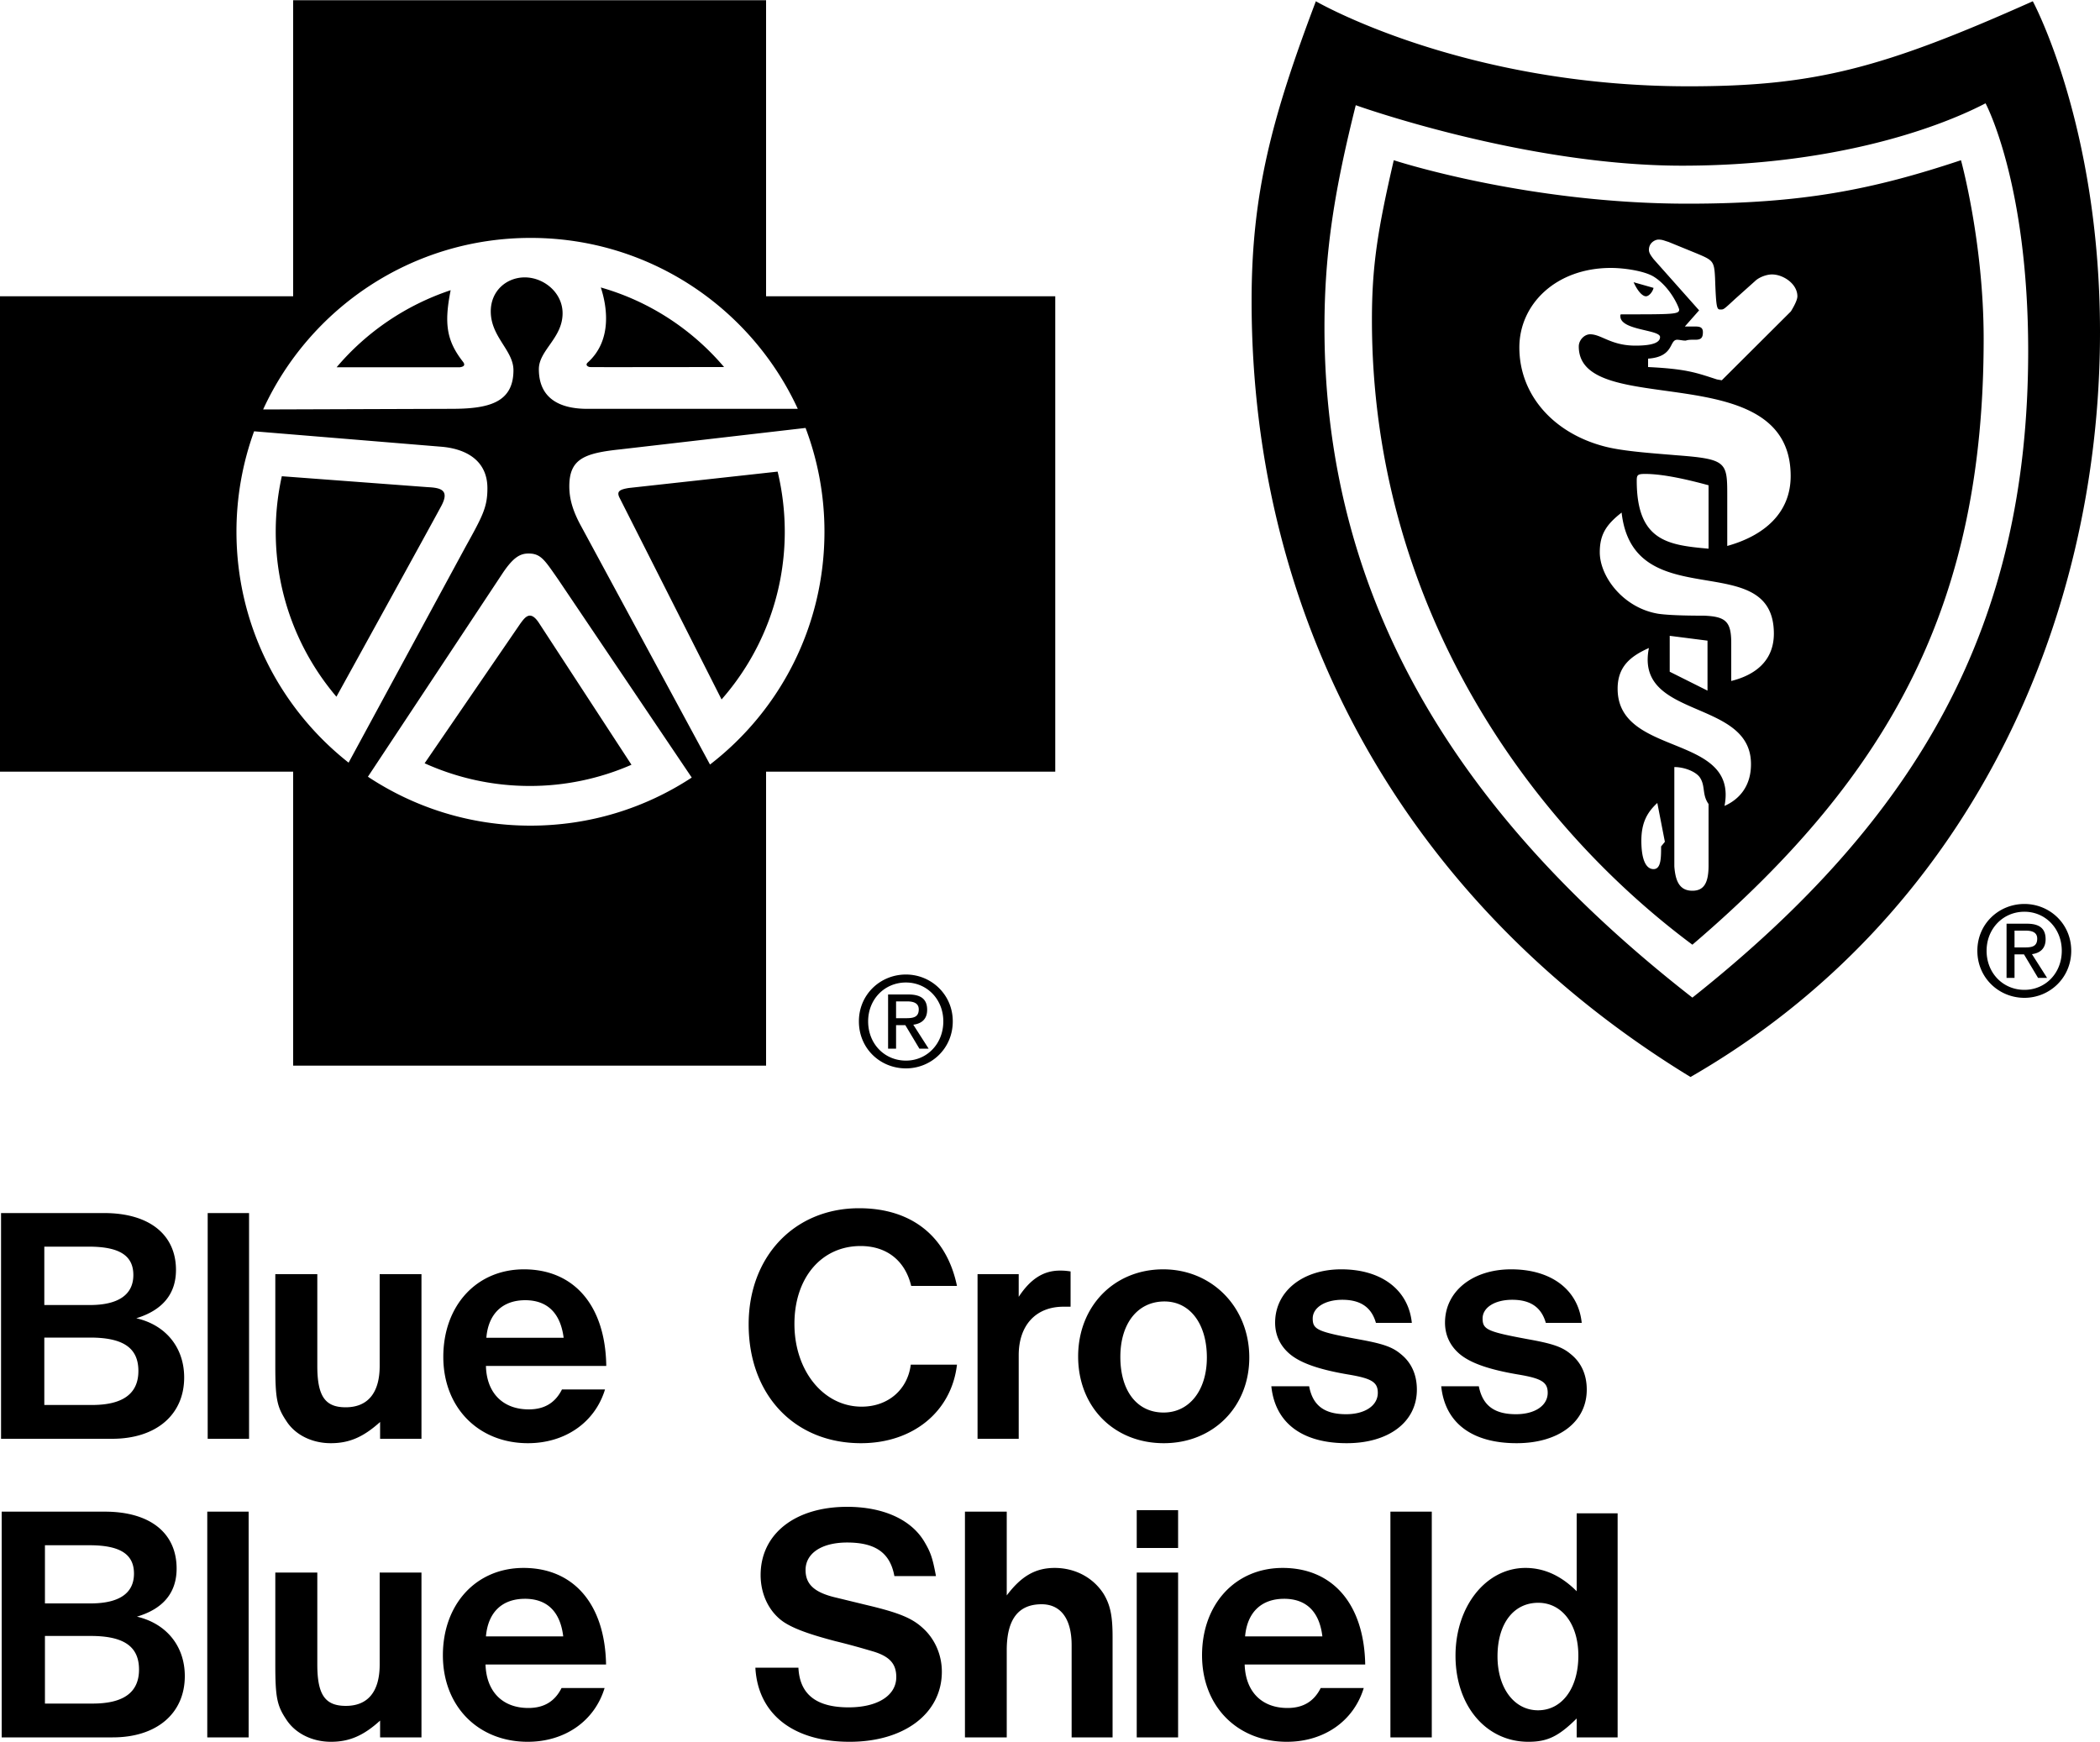 <svg xmlns="http://www.w3.org/2000/svg" width="2500" height="2074" viewBox="0 0 720 597.168"><path d="M0 101.52h100.512V0h162.144v101.52h99.145v163.008h-99.145v100.8H100.512v-100.8H0V101.52zm273.528 38.592c-15.984-34.632-50.976-58.608-91.584-58.608-40.752 0-75.816 24.12-91.728 58.824l64.439-.216c12.6 0 21.384-1.944 21.384-13.248 0-6.84-7.776-11.376-7.776-20.16 0-7.128 5.472-11.664 11.664-11.664 6.479 0 12.96 5.184 12.96 12.312 0 8.496-8.136 12.672-8.136 19.152 0 10.728 8.136 13.608 16.56 13.608h72.217zM87.12 147.816a100.841 100.841 0 0 0-6.048 34.416c0 32.112 15.048 60.769 38.448 79.2l40.104-74.016c5.904-10.656 7.488-13.608 7.488-20.088 0-9.36-7.128-13.608-16.2-14.256l-63.792-5.256zm39.024 118.44c15.984 10.584 35.136 16.776 55.728 16.776 20.448 0 39.384-6.048 55.296-16.488l-45.864-68.04c-4.536-6.48-5.832-8.784-10.08-8.784-2.88 0-5.184 1.296-8.712 6.48l-46.368 70.056zm150.048-119.592l-63.504 7.344c-12.312 1.296-17.496 3.24-17.496 12.672 0 3.888.936 8.064 4.176 13.896l44.064 81.504c23.904-18.433 39.24-47.304 39.24-79.849a100.58 100.58 0 0 0-6.48-35.567zm-9.576 14.976a88.566 88.566 0 0 1 2.448 20.592c0 22.032-8.208 42.192-21.672 57.528L212.4 170.568c-1.08-2.16.072-2.808 3.168-3.312l51.048-5.616zm-50.112 100.512a86.771 86.771 0 0 1-34.848 7.272c-12.888 0-25.056-2.808-36.072-7.776l32.904-48.023c1.512-2.016 3.312-4.608 6.264-.145l31.752 48.672zm-119.88-98.928l50.04 3.744c4.68.216 7.632 1.08 4.464 6.768-2.88 5.4-33.264 60.552-35.784 65.088-12.96-15.264-20.808-34.992-20.808-56.592 0-6.48.72-12.888 2.088-19.008zm57.888-63.792c-2.304 11.52-1.368 17.352 4.176 24.48 1.152 1.44-.072 1.8-1.008 1.944h-42.264c10.224-12.096 23.76-21.312 39.096-26.424zm93.744 26.352c-12.528 0-45.72.072-46.08 0-.432-.072-1.656-.576-.72-1.512 8.784-7.848 6.48-19.872 4.536-25.775 16.704 4.751 31.32 14.399 42.264 27.287zM451.152.36s50.111 29.16 127.799 29.16c43.129 0 66.457-6.12 118.01-29.16 0 0 23.039 42.48 23.039 113.472 0 100.224-45.576 200.808-140.4 255.384-96.912-59.185-150.48-155.232-150.48-266.112-.001-36.648 6.841-62.568 22.032-102.744zM464.832 36c-7.129 28.512-10.729 49.896-10.729 76.176 0 98.856 51.336 171.504 126.145 229.824 77.977-61.92 115.129-128.016 115.129-221.688 0-57.815-14.617-84.96-14.617-84.96-18.145 9.432-54.145 21.384-104.039 21.384C522.576 56.736 464.832 36 464.832 36zm13.031 18.864s45.361 14.904 100.801 14.904c39.527 0 63.576-4.896 93.672-14.904 0 0 7.775 28.08 7.775 61.272 0 89.136-30.527 148.464-99.863 207.72-57.816-43.056-109.871-118.08-109.871-214.2 0-18.504 1.943-30.816 7.486-54.792zm114.336 114.768v17.496c12.674-3.528 21.744-11.304 21.744-23.976 0-41.472-72.646-19.152-72.646-44.424 0-2.231 1.943-4.176 3.887-4.176 3.889 0 7.129 3.888 15.553 3.888 6.48 0 8.424-1.296 8.424-2.952 0-2.592-13.607-2.232-13.607-7.128 0-.648 0-.648.646-.648 17.209 0 19.514 0 19.514-1.584 0-.648-2.953-7.776-8.785-11.376-3.24-1.944-10.08-2.952-14.615-2.952-18.793 0-31.393 12.384-31.393 27.288 0 16.2 11.664 29.448 29.447 33.984 6.48 1.656 16.85 2.304 24.336 2.952 17.208 1.296 17.495 2.304 17.495 13.608zm-36.215 6.048c-5.256 4.104-7.488 7.488-7.488 13.608 0 8.424 8.137 19.152 20.088 21.096 4.535.648 12.961.648 15.553.648 7.488.288 9.432 1.944 9.432 9.36v13.032c8.135-2.016 14.615-6.84 14.615-16.272-.073-29.952-48.168-5.472-52.2-41.472zm9.073-52.776v2.88c13.248.648 16.488 1.944 23.615 4.248l1.656.288 23.688-23.616c1.584-2.592 2.232-4.248 2.232-5.185 0-4.248-4.824-7.488-8.713-7.488-1.943 0-4.535 1.008-5.832 2.304l-6.84 6.12c-3.887 3.6-3.887 3.6-4.895 3.6-1.297 0-1.584 0-1.945-10.728-.287-5.832-.646-6.12-6.119-8.424l-9.865-4.032c-1.512-.433-2.016-.792-3.455-.792-.936 0-3.24.936-3.24 3.527 0 1.008.648 1.944 1.656 3.24l15.553 17.496-4.896 5.544h3.6c1.584 0 2.592.288 2.592 1.944 0 1.944-.648 2.592-2.592 2.592-3.24-.072-2.879.36-3.6.288-.648 0-1.943-.288-2.592-.288-2.881.002-.936 5.834-10.008 6.482zm.287 99.216c-6.48 2.88-10.729 6.48-10.729 13.968 0 23.544 41.473 15.192 36.648 40.176 4.752-2.088 9.072-6.48 9.072-14.256.145-22.68-39.958-15.264-34.991-39.888zm20.449-55.8c-7.129-1.944-15.553-3.888-21.744-3.888-2.592 0-2.881.36-2.881 2.304 0 20.736 10.729 22.104 24.625 23.328V166.32zm-.361 53.28l-12.959-1.656v12.312l12.959 6.48V219.6zm-11.375 43.344V297c.359 4.824 1.656 8.352 6.191 8.352 3.889 0 5.545-2.592 5.545-8.64v-21.096c-2.305-3.24-1.01-6.12-2.953-9.072-1.295-1.944-5.184-3.6-8.783-3.6zm-3.241 25.632l-2.592-13.32c-3.529 3.24-5.473 6.84-5.473 12.96 0 6.48 1.584 9.72 4.176 9.72s2.592-3.888 2.592-7.776l1.297-1.584zm-10.728-191.88l6.84 1.944c-.287 1.368-1.584 2.88-2.592 2.88-1.295 0-2.951-1.944-4.248-4.824zm-249.48 269.568c-8.784 0-16.128-6.768-16.128-16.128 0-9.216 7.344-16.056 16.128-16.056 8.64 0 16.056 6.84 16.056 16.056 0 9.36-7.416 16.128-16.056 16.128zm-12.96-16.128c0 7.776 5.688 13.464 12.96 13.464 7.128 0 12.816-5.688 12.816-13.464 0-7.632-5.688-13.32-12.816-13.32-7.272-.001-12.96 5.688-12.96 13.32zm9.576 1.296v8.064h-2.736V340.92h6.912c4.32 0 6.48 1.584 6.48 5.256 0 3.312-2.016 4.752-4.752 5.112l5.256 8.208h-3.168l-4.824-8.064h-3.168zm0-2.376h3.312c2.376 0 4.464-.216 4.464-3.024 0-2.304-2.088-2.735-3.96-2.735h-3.816v5.759zm386.856-6.984c-8.713 0-16.129-6.841-16.129-16.129 0-9.287 7.416-16.056 16.129-16.056 8.641 0 16.057 6.769 16.057 16.056 0 9.288-7.416 16.129-16.057 16.129zm-12.961-16.129c0 7.704 5.689 13.393 12.961 13.393 7.199 0 12.816-5.688 12.816-13.393 0-7.632-5.617-13.392-12.816-13.392-7.271.001-12.961 5.761-12.961 13.392zm9.576 1.225v8.063h-2.734v-18.575h6.982c4.32 0 6.408 1.655 6.408 5.327 0 3.312-2.016 4.753-4.68 5.112l5.184 8.136h-3.096l-4.824-8.063h-3.24zm0-2.376h3.312c2.377 0 4.465-.145 4.465-3.024 0-2.304-2.016-2.736-3.961-2.736h-3.816v5.76zM.36 493.271v-77.399h35.352c15.408 0 24.624 7.344 24.624 19.512 0 8.28-4.68 13.824-13.608 16.56 10.152 2.305 16.416 10.08 16.416 20.305 0 12.815-9.648 21.023-24.696 21.023H.36v-.001zm14.832-11.591h16.344c10.512 0 15.912-3.816 15.912-11.664s-5.112-11.448-16.56-11.448H15.192v23.112zm0-34.272h15.624c9.72 0 14.904-3.528 14.904-10.297 0-6.695-4.824-9.72-15.264-9.72H15.192v20.017zm56.016-31.536h14.184v77.399H71.208v-77.399zm73.296 20.952v56.447H130.32v-5.76c-5.76 5.184-10.584 7.272-16.92 7.272-6.264 0-12.096-2.736-15.192-7.561-3.24-4.824-3.816-7.632-3.816-18.936v-31.464h14.4v31.464c0 10.368 2.664 14.184 9.72 14.184 7.56 0 11.664-4.896 11.664-14.184v-31.464h14.328v.002zm63.36 31.464h-41.256c.216 9.288 5.832 14.903 14.688 14.903 5.328 0 9.072-2.231 11.376-6.84h14.76c-3.456 11.376-13.752 18.433-26.424 18.433-16.92 0-29.017-12.169-29.017-29.593 0-17.567 11.376-30.023 27.648-30.023 17.209 0 27.937 12.456 28.225 33.12zm-14.616-9.648c-1.08-8.496-5.616-12.888-13.176-12.888-7.776 0-12.672 4.68-13.32 12.888h26.496zm119.016 9.215h15.84c-1.872 16.128-15.12 26.929-32.904 26.929-22.824 0-38.52-16.561-38.52-40.753 0-23.256 15.696-39.815 37.872-39.815 17.928 0 30.023 9.576 33.552 26.64h-15.696c-2.088-8.712-8.424-13.68-17.352-13.68-13.392 0-22.68 10.872-22.68 26.712 0 16.128 10.008 28.368 23.04 28.368 9.072 0 15.768-5.832 16.848-14.401zm22.896-31.031h14.112v7.775c3.96-6.048 8.424-9 14.113-9 1.008 0 1.799 0 3.672.288v12.096h-2.449c-9.431 0-15.335 6.337-15.335 16.632v28.656H335.16v-56.447zm93.168 28.584c0 16.991-12.457 29.376-29.305 29.376-17.062 0-29.375-12.385-29.375-29.736 0-17.208 12.312-29.88 29.16-29.88 16.776 0 29.52 13.031 29.52 30.24zm-14.545 0c0-11.521-5.76-19.225-14.543-19.225-9.145 0-15.121 7.488-15.121 19.008 0 11.736 5.762 19.08 14.832 19.08 8.785 0 14.832-7.559 14.832-18.863zm70.274-11.881h-12.312c-1.512-5.328-5.256-7.92-11.52-7.92-5.904 0-10.152 2.664-10.152 6.408 0 3.816 1.656 4.536 15.623 7.128 8.496 1.513 11.736 2.664 14.617 5.112 3.6 2.88 5.471 7.056 5.471 12.168 0 11.088-9.646 18.36-24.047 18.36-15.264 0-24.553-6.912-25.848-19.513h12.959c1.225 6.553 5.184 9.576 12.672 9.576 6.48 0 10.873-2.952 10.873-7.344 0-3.6-2.088-4.896-9.648-6.192-10.439-1.728-17.064-4.032-20.809-7.344-3.096-2.736-4.752-6.336-4.752-10.512 0-10.729 9.432-18.288 22.68-18.288 13.824.002 23.04 7.058 24.193 18.361zm58.248 0h-12.312c-1.512-5.328-5.256-7.92-11.52-7.92-5.977 0-10.152 2.664-10.152 6.408 0 3.816 1.656 4.536 15.623 7.128 8.496 1.513 11.736 2.664 14.617 5.112 3.6 2.88 5.471 7.056 5.471 12.168 0 11.088-9.646 18.36-24.047 18.36-15.264 0-24.553-6.912-25.848-19.513h12.887c1.297 6.553 5.256 9.576 12.744 9.576 6.48 0 10.873-2.952 10.873-7.344 0-3.6-2.088-4.896-9.648-6.192-10.439-1.728-17.064-4.032-20.809-7.344-3.096-2.736-4.752-6.336-4.752-10.512 0-10.729 9.432-18.288 22.68-18.288 13.824.002 23.04 7.058 24.193 18.361zM.576 595.656v-77.4h35.353c15.479 0 24.624 7.271 24.624 19.512 0 8.28-4.608 13.824-13.608 16.488 10.152 2.376 16.416 10.152 16.416 20.376 0 12.815-9.648 21.024-24.696 21.024H.576zm14.832-11.593h16.344c10.584 0 15.912-3.815 15.912-11.664 0-7.848-5.112-11.52-16.56-11.52H15.408v23.184zm0-34.343h15.624c9.792 0 14.904-3.456 14.904-10.224 0-6.696-4.824-9.721-15.264-9.721H15.408v19.945zm55.656-31.464h14.184v77.4H71.064v-77.4zm73.44 20.88v56.521H130.32v-5.761c-5.688 5.185-10.584 7.272-16.848 7.272-6.264 0-12.096-2.736-15.264-7.561-3.24-4.823-3.816-7.632-3.816-18.936v-31.536h14.4v31.536c0 10.368 2.664 14.184 9.792 14.184 7.56 0 11.592-4.896 11.592-14.184v-31.536h14.328v.001zm63.288 31.536h-41.328c.288 9.288 5.832 14.904 14.688 14.904 5.328 0 9.072-2.232 11.376-6.84h14.76c-3.456 11.375-13.68 18.432-26.352 18.432-16.992 0-29.088-12.168-29.088-29.664s11.376-29.952 27.648-29.952c17.208 0 27.936 12.456 28.296 33.12zm-14.688-9.649c-1.008-8.496-5.544-12.888-13.104-12.888-7.848 0-12.672 4.608-13.392 12.888h26.496zm127.8-20.664h-14.256c-1.44-7.92-6.408-11.52-16.2-11.52-8.712 0-14.256 3.672-14.256 9.432 0 4.969 3.096 7.776 10.656 9.504l10.368 2.521c10.944 2.592 15.48 4.464 19.152 7.848 4.104 3.672 6.552 9.145 6.552 14.977 0 14.327-12.888 24.048-31.608 24.048-19.368 0-31.464-9.504-32.328-25.416h14.76c.432 9.144 6.12 13.607 17.208 13.607 10.008 0 16.344-4.104 16.344-10.367 0-4.465-2.16-6.984-7.632-8.713-3.168-.936-7.56-2.231-13.176-3.6-9.072-2.376-14.4-4.32-17.856-6.624-4.896-3.384-7.848-9.36-7.848-16.056 0-14.112 11.809-23.4 29.664-23.4 12.312 0 21.888 4.32 26.424 11.88 2.232 3.744 2.88 5.688 4.032 11.879zm9.936-22.103h14.328v28.728c4.968-6.624 9.864-9.432 16.416-9.432 7.129 0 13.248 3.384 16.775 8.856 2.305 3.815 3.096 7.56 3.096 14.76v34.488h-14.039v-31.608c0-9.072-3.744-14.04-10.296-14.04-7.992 0-11.952 5.184-11.952 15.768v29.881H330.84v-77.401zm58.896 20.88h14.184v56.521h-14.184v-56.521zm0-21.384h14.184v12.96h-14.184v-12.96zm78.336 52.92h-41.328c.287 9.288 5.832 14.904 14.688 14.904 5.328 0 9.072-2.232 11.377-6.84h14.76c-3.457 11.375-13.68 18.432-26.352 18.432-16.992 0-29.088-12.168-29.088-29.664s11.375-29.952 27.646-29.952c17.209 0 27.938 12.456 28.297 33.12zm-14.687-9.649c-1.008-8.496-5.545-12.888-13.105-12.888-7.775 0-12.672 4.608-13.391 12.888h26.496zm23.328-42.767h14.184v77.4h-14.184v-77.4zm63.863.576h14.039v76.824h-14.039v-6.48c-6.191 6.12-10.008 7.992-16.561 7.992-14.471 0-24.984-12.312-24.984-29.521 0-16.991 10.514-30.096 23.977-30.096 6.408 0 12.24 2.664 17.568 7.992v-26.711zM527.4 549.504c-8.496 0-13.969 7.2-13.969 18.359 0 10.944 5.76 18.505 13.896 18.505 8.207 0 13.824-7.561 13.824-18.721.001-10.799-5.616-18.143-13.751-18.143z" fill-rule="evenodd" clip-rule="evenodd"/></svg>